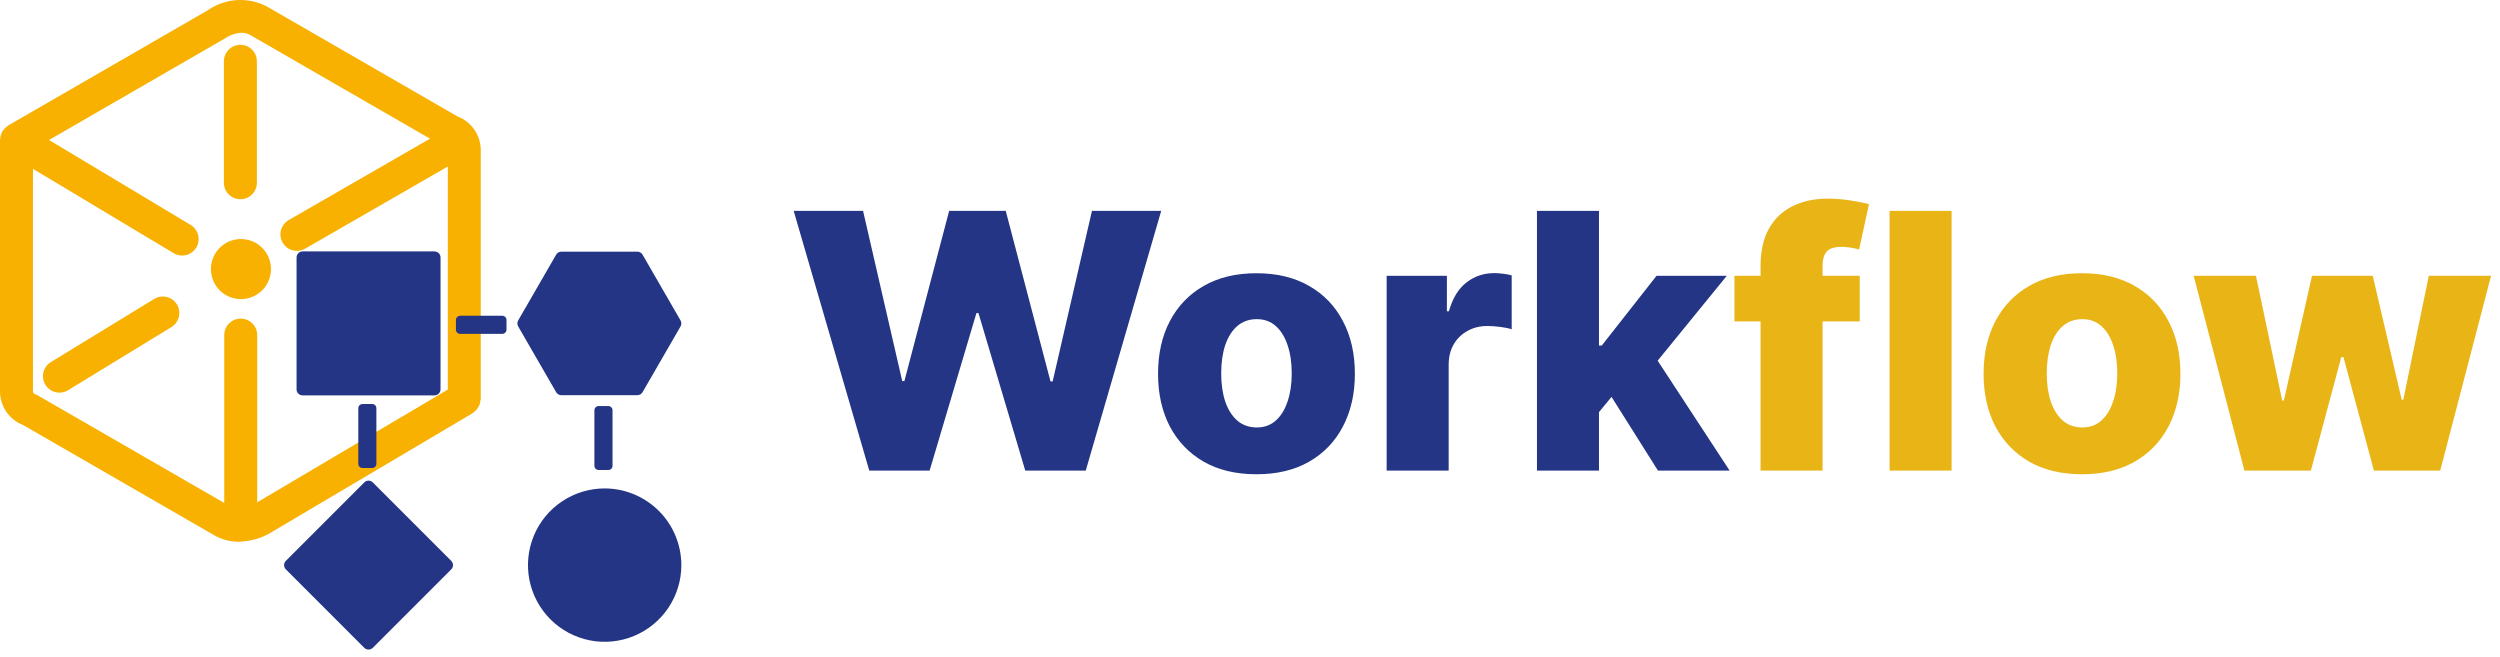 <svg width="308" height="81" viewBox="0 0 308 81" fill="none" xmlns="http://www.w3.org/2000/svg">
<path d="M107.093 57.975L97.78 25.975H106.327L111.155 46.944H111.421L116.937 25.975H123.905L129.421 46.991H129.687L134.53 25.975H143.062L133.765 57.975H126.312L120.546 38.569H120.296L114.53 57.975H107.093ZM154.796 58.428C152.275 58.428 150.108 57.913 148.296 56.882C146.494 55.84 145.103 54.392 144.124 52.538C143.155 50.673 142.671 48.512 142.671 46.053C142.671 43.585 143.155 41.423 144.124 39.569C145.103 37.705 146.494 36.257 148.296 35.225C150.108 34.184 152.275 33.663 154.796 33.663C157.317 33.663 159.478 34.184 161.28 35.225C163.093 36.257 164.483 37.705 165.452 39.569C166.431 41.423 166.921 43.585 166.921 46.053C166.921 48.512 166.431 50.673 165.452 52.538C164.483 54.392 163.093 55.84 161.28 56.882C159.478 57.913 157.317 58.428 154.796 58.428ZM154.843 52.663C155.759 52.663 156.535 52.382 157.171 51.819C157.806 51.257 158.291 50.475 158.624 49.475C158.968 48.475 159.14 47.319 159.14 46.007C159.14 44.673 158.968 43.507 158.624 42.507C158.291 41.507 157.806 40.725 157.171 40.163C156.535 39.6 155.759 39.319 154.843 39.319C153.895 39.319 153.093 39.6 152.437 40.163C151.791 40.725 151.296 41.507 150.952 42.507C150.619 43.507 150.452 44.673 150.452 46.007C150.452 47.319 150.619 48.475 150.952 49.475C151.296 50.475 151.791 51.257 152.437 51.819C153.093 52.382 153.895 52.663 154.843 52.663ZM170.835 57.975V33.975H178.257V38.35H178.507C178.944 36.767 179.658 35.59 180.647 34.819C181.637 34.038 182.788 33.647 184.101 33.647C184.455 33.647 184.819 33.673 185.194 33.725C185.569 33.767 185.918 33.835 186.241 33.928V40.569C185.877 40.444 185.397 40.345 184.804 40.272C184.22 40.199 183.7 40.163 183.241 40.163C182.335 40.163 181.517 40.366 180.788 40.772C180.069 41.168 179.502 41.725 179.085 42.444C178.679 43.152 178.476 43.986 178.476 44.944V57.975H170.835ZM196.245 51.678L196.276 42.569H197.339L204.089 33.975H212.745L202.714 46.288H200.698L196.245 51.678ZM189.354 57.975V25.975H196.995V57.975H189.354ZM204.261 57.975L197.979 48.007L203.011 42.585L213.089 57.975H204.261Z" fill="#243585"/>
<path d="M229.12 33.975V39.6H213.683V33.975H229.12ZM216.901 57.975V32.757C216.901 30.902 217.25 29.366 217.948 28.147C218.646 26.918 219.615 26.001 220.854 25.397C222.094 24.783 223.526 24.475 225.151 24.475C226.214 24.475 227.214 24.559 228.151 24.725C229.099 24.882 229.802 25.022 230.261 25.147L229.042 30.741C228.761 30.647 228.417 30.569 228.011 30.507C227.615 30.444 227.24 30.413 226.886 30.413C225.99 30.413 225.375 30.611 225.042 31.007C224.709 31.402 224.542 31.944 224.542 32.632V57.975H216.901ZM240.437 25.975V57.975H232.796V25.975H240.437ZM256.503 58.428C253.982 58.428 251.815 57.913 250.003 56.882C248.201 55.84 246.81 54.392 245.831 52.538C244.862 50.673 244.378 48.512 244.378 46.053C244.378 43.585 244.862 41.423 245.831 39.569C246.81 37.705 248.201 36.257 250.003 35.225C251.815 34.184 253.982 33.663 256.503 33.663C259.024 33.663 261.185 34.184 262.987 35.225C264.8 36.257 266.19 37.705 267.159 39.569C268.138 41.423 268.628 43.585 268.628 46.053C268.628 48.512 268.138 50.673 267.159 52.538C266.19 54.392 264.8 55.84 262.987 56.882C261.185 57.913 259.024 58.428 256.503 58.428ZM256.55 52.663C257.466 52.663 258.243 52.382 258.878 51.819C259.513 51.257 259.998 50.475 260.331 49.475C260.675 48.475 260.847 47.319 260.847 46.007C260.847 44.673 260.675 43.507 260.331 42.507C259.998 41.507 259.513 40.725 258.878 40.163C258.243 39.6 257.466 39.319 256.55 39.319C255.602 39.319 254.8 39.6 254.144 40.163C253.498 40.725 253.003 41.507 252.659 42.507C252.326 43.507 252.159 44.673 252.159 46.007C252.159 47.319 252.326 48.475 252.659 49.475C253.003 50.475 253.498 51.257 254.144 51.819C254.8 52.382 255.602 52.663 256.55 52.663ZM276.511 57.975L270.261 33.975H277.933L281.167 49.35H281.37L284.839 33.975H292.323L295.886 49.241H296.089L299.229 33.975H306.901L300.636 57.975H292.464L288.714 43.991H288.448L284.698 57.975H276.511Z" fill="#E8B416"/>
<path d="M59.184 49.392C59.205 49.314 59.221 49.235 59.231 49.154V18.519C59.233 17.616 58.96 16.733 58.449 15.988C57.938 15.243 57.212 14.671 56.368 14.347C54.456 13.247 35.256 2.175 32.868 0.793C31.727 0.2 30.444 -0.069 29.16 0.015C27.877 0.1 26.641 0.535 25.587 1.273L1.017 15.454C0.983 15.474 0.965 15.505 0.934 15.526C0.861 15.575 0.792 15.63 0.728 15.689C0.652 15.753 0.58 15.822 0.515 15.897C0.46 15.958 0.408 16.023 0.361 16.09C0.339 16.121 0.308 16.138 0.288 16.17C0.268 16.202 0.264 16.26 0.242 16.302C0.199 16.386 0.162 16.472 0.131 16.56C0.102 16.643 0.078 16.727 0.06 16.813C0.043 16.902 0.032 16.992 0.026 17.082C0.026 17.128 2.78484e-05 17.168 2.78484e-05 17.216V48.203C-0.003 49.107 0.269 49.99 0.781 50.735C1.292 51.48 2.019 52.051 2.863 52.372C4.775 53.472 23.975 64.549 26.363 65.925C27.301 66.468 28.367 66.751 29.451 66.746C29.498 66.746 29.542 66.734 29.591 66.734C29.613 66.741 29.636 66.745 29.659 66.747C29.722 66.738 29.784 66.725 29.845 66.709C31.204 66.622 32.517 66.186 33.658 65.442L58.233 50.903C58.304 50.859 58.349 50.79 58.415 50.74C58.527 50.658 58.63 50.565 58.723 50.461C58.803 50.364 58.873 50.259 58.933 50.148C59.001 50.038 59.057 49.921 59.1 49.798C59.143 49.666 59.171 49.53 59.184 49.392ZM31.689 61.884V41.284C31.689 40.746 31.475 40.229 31.094 39.848C30.713 39.467 30.196 39.253 29.657 39.253C29.119 39.253 28.602 39.467 28.221 39.848C27.84 40.229 27.626 40.746 27.626 41.284V61.964C23.089 59.344 4.74 48.764 4.74 48.764C4.624 48.685 4.496 48.626 4.36 48.59C4.06 48.464 4.06 48.273 4.06 48.202V20.802L21.399 31.194C21.713 31.385 22.074 31.486 22.442 31.485C22.887 31.485 23.319 31.34 23.673 31.071C24.026 30.802 24.282 30.424 24.401 29.995C24.52 29.567 24.494 29.111 24.329 28.699C24.164 28.286 23.868 27.939 23.487 27.71L6.039 17.249L27.685 4.749C27.738 4.718 27.793 4.685 27.844 4.649C27.861 4.637 29.503 3.549 30.832 4.314C32.939 5.531 48.1 14.273 52.977 17.085L35.577 27.108C35.344 27.241 35.139 27.417 34.975 27.629C34.811 27.84 34.69 28.082 34.62 28.341C34.549 28.599 34.53 28.869 34.565 29.134C34.599 29.4 34.685 29.657 34.819 29.889C34.953 30.121 35.131 30.324 35.343 30.487C35.556 30.65 35.799 30.769 36.057 30.838C36.316 30.907 36.586 30.924 36.852 30.888C37.117 30.852 37.373 30.764 37.604 30.628L55.171 20.514V47.996L31.689 61.884Z" fill="#F8B100"/>
<path d="M29.616 24.545C29.883 24.545 30.147 24.493 30.393 24.391C30.64 24.289 30.864 24.139 31.052 23.951C31.241 23.762 31.391 23.538 31.493 23.292C31.595 23.045 31.647 22.781 31.647 22.514V7.553C31.647 7.014 31.433 6.497 31.052 6.116C30.671 5.735 30.154 5.521 29.614 5.521C29.076 5.521 28.558 5.735 28.177 6.116C27.796 6.497 27.582 7.014 27.582 7.553V22.516C27.583 23.055 27.797 23.571 28.179 23.952C28.56 24.332 29.077 24.546 29.616 24.545V24.545Z" fill="#F8B100"/>
<path d="M29.685 29.45C28.953 29.45 28.238 29.667 27.629 30.074C27.021 30.48 26.547 31.058 26.267 31.734C25.986 32.41 25.913 33.154 26.056 33.872C26.199 34.59 26.551 35.249 27.069 35.767C27.586 36.284 28.245 36.636 28.963 36.779C29.681 36.922 30.425 36.849 31.101 36.569C31.777 36.289 32.355 35.814 32.761 35.206C33.168 34.597 33.385 33.882 33.385 33.15C33.385 32.664 33.289 32.183 33.103 31.734C32.917 31.285 32.645 30.878 32.301 30.534C31.958 30.19 31.55 29.918 31.101 29.732C30.652 29.546 30.171 29.45 29.685 29.45V29.45Z" fill="#F8B100"/>
<path d="M52.711 44.247L39.946 36.447C39.486 36.176 38.938 36.096 38.419 36.226C37.901 36.355 37.455 36.683 37.176 37.139C36.898 37.595 36.81 38.143 36.932 38.663C37.054 39.183 37.375 39.634 37.827 39.919L50.597 47.711C50.913 47.908 51.279 48.012 51.651 48.011C52.094 48.012 52.526 47.868 52.88 47.601C53.234 47.333 53.49 46.957 53.61 46.531C53.73 46.104 53.708 45.649 53.545 45.237C53.383 44.824 53.09 44.476 52.711 44.245V44.247Z" fill="#F8B100"/>
<path d="M19 36.828L6.233 44.628C5.784 44.914 5.465 45.365 5.345 45.884C5.225 46.403 5.314 46.947 5.591 47.402C5.869 47.856 6.313 48.183 6.83 48.313C7.346 48.442 7.893 48.364 8.352 48.095L21.12 40.295C21.58 40.014 21.909 39.562 22.035 39.038C22.162 38.514 22.075 37.961 21.794 37.501C21.513 37.041 21.06 36.712 20.536 36.586C20.012 36.459 19.46 36.546 19 36.827V36.828Z" fill="#F8B100"/>
<path d="M37.279 48.711H53.529C53.726 48.711 53.915 48.633 54.054 48.494C54.194 48.354 54.272 48.165 54.272 47.968V31.718C54.272 31.521 54.194 31.332 54.054 31.193C53.915 31.054 53.726 30.975 53.529 30.975H37.279C37.082 30.975 36.893 31.054 36.754 31.193C36.614 31.332 36.536 31.521 36.536 31.718V47.968C36.536 48.165 36.614 48.354 36.754 48.494C36.893 48.633 37.082 48.711 37.279 48.711Z" fill="#243585"/>
<path d="M45.93 59.434C45.861 59.364 45.779 59.31 45.689 59.272C45.599 59.235 45.502 59.216 45.405 59.216C45.307 59.216 45.21 59.235 45.12 59.272C45.03 59.31 44.948 59.364 44.879 59.434L35.217 69.097C35.148 69.165 35.093 69.247 35.056 69.338C35.018 69.428 34.999 69.524 34.999 69.622C34.999 69.72 35.018 69.816 35.056 69.907C35.093 69.997 35.148 70.079 35.217 70.147L44.879 79.811C44.948 79.88 45.03 79.934 45.12 79.972C45.21 80.009 45.307 80.028 45.405 80.028C45.502 80.028 45.599 80.009 45.689 79.972C45.779 79.934 45.861 79.88 45.93 79.811L55.593 70.147C55.662 70.079 55.717 69.997 55.754 69.906C55.792 69.816 55.811 69.72 55.811 69.622C55.811 69.525 55.792 69.428 55.754 69.338C55.717 69.248 55.662 69.166 55.593 69.097L45.93 59.434Z" fill="#243585"/>
<path d="M69.162 48.69H78.519C78.65 48.69 78.778 48.655 78.891 48.59C79.004 48.525 79.098 48.431 79.163 48.317L83.842 40.217C83.907 40.104 83.942 39.976 83.942 39.846C83.942 39.715 83.907 39.587 83.842 39.474L79.163 31.375C79.098 31.261 79.004 31.167 78.891 31.102C78.778 31.037 78.65 31.002 78.519 31.002H69.162C69.032 31.003 68.903 31.037 68.79 31.102C68.677 31.168 68.583 31.261 68.518 31.375L63.84 39.474C63.775 39.587 63.741 39.715 63.741 39.846C63.741 39.976 63.775 40.104 63.84 40.217L68.518 48.317C68.584 48.43 68.677 48.524 68.79 48.59C68.903 48.655 69.032 48.689 69.162 48.69V48.69Z" fill="#243585"/>
<path d="M74.493 60.174C72.625 60.175 70.798 60.729 69.245 61.767C67.691 62.805 66.48 64.281 65.765 66.007C65.05 67.734 64.863 69.633 65.228 71.466C65.593 73.299 66.493 74.982 67.814 76.303C69.135 77.625 70.819 78.524 72.651 78.889C74.484 79.253 76.384 79.066 78.11 78.351C79.837 77.636 81.312 76.425 82.35 74.871C83.388 73.317 83.942 71.491 83.942 69.622C83.939 67.117 82.943 64.716 81.172 62.944C79.4 61.173 76.998 60.177 74.493 60.174V60.174Z" fill="#243585"/>
<path d="M44.662 49.777C44.594 49.777 44.526 49.791 44.463 49.817C44.399 49.843 44.342 49.881 44.293 49.93C44.245 49.978 44.207 50.036 44.181 50.099C44.154 50.162 44.141 50.23 44.141 50.298V57.135C44.141 57.204 44.154 57.272 44.181 57.335C44.207 57.398 44.245 57.456 44.293 57.504C44.342 57.553 44.399 57.591 44.463 57.617C44.526 57.643 44.594 57.657 44.662 57.656H45.851C45.919 57.656 45.987 57.643 46.05 57.617C46.114 57.591 46.171 57.552 46.219 57.504C46.267 57.455 46.306 57.398 46.332 57.335C46.358 57.272 46.371 57.204 46.371 57.135V50.294C46.371 50.226 46.358 50.158 46.332 50.095C46.306 50.032 46.267 49.974 46.219 49.926C46.171 49.878 46.114 49.839 46.05 49.813C45.987 49.787 45.919 49.773 45.851 49.773L44.662 49.777Z" fill="#243585"/>
<path d="M73.751 50.025C73.613 50.025 73.48 50.08 73.383 50.178C73.285 50.276 73.23 50.408 73.23 50.546V57.383C73.23 57.522 73.285 57.654 73.383 57.752C73.48 57.849 73.613 57.904 73.751 57.904H74.942C75.01 57.905 75.078 57.891 75.141 57.865C75.205 57.839 75.262 57.8 75.311 57.752C75.359 57.704 75.397 57.646 75.424 57.583C75.45 57.52 75.463 57.452 75.463 57.383V50.546C75.463 50.478 75.45 50.41 75.424 50.347C75.397 50.284 75.359 50.226 75.311 50.178C75.262 50.129 75.205 50.091 75.141 50.065C75.078 50.039 75.01 50.025 74.942 50.025H73.751Z" fill="#243585"/>
<path d="M61.882 38.902H56.691C56.623 38.902 56.555 38.916 56.492 38.942C56.429 38.968 56.371 39.006 56.323 39.055C56.274 39.103 56.236 39.16 56.21 39.224C56.184 39.287 56.17 39.355 56.17 39.423V40.612C56.17 40.751 56.225 40.883 56.323 40.981C56.421 41.078 56.553 41.133 56.691 41.133H61.882C62.02 41.133 62.153 41.078 62.25 40.98C62.348 40.883 62.402 40.75 62.402 40.612V39.423C62.403 39.355 62.389 39.287 62.363 39.224C62.337 39.161 62.299 39.103 62.251 39.055C62.202 39.007 62.145 38.968 62.082 38.942C62.019 38.916 61.951 38.902 61.882 38.902V38.902Z" fill="#243585"/>
</svg>
